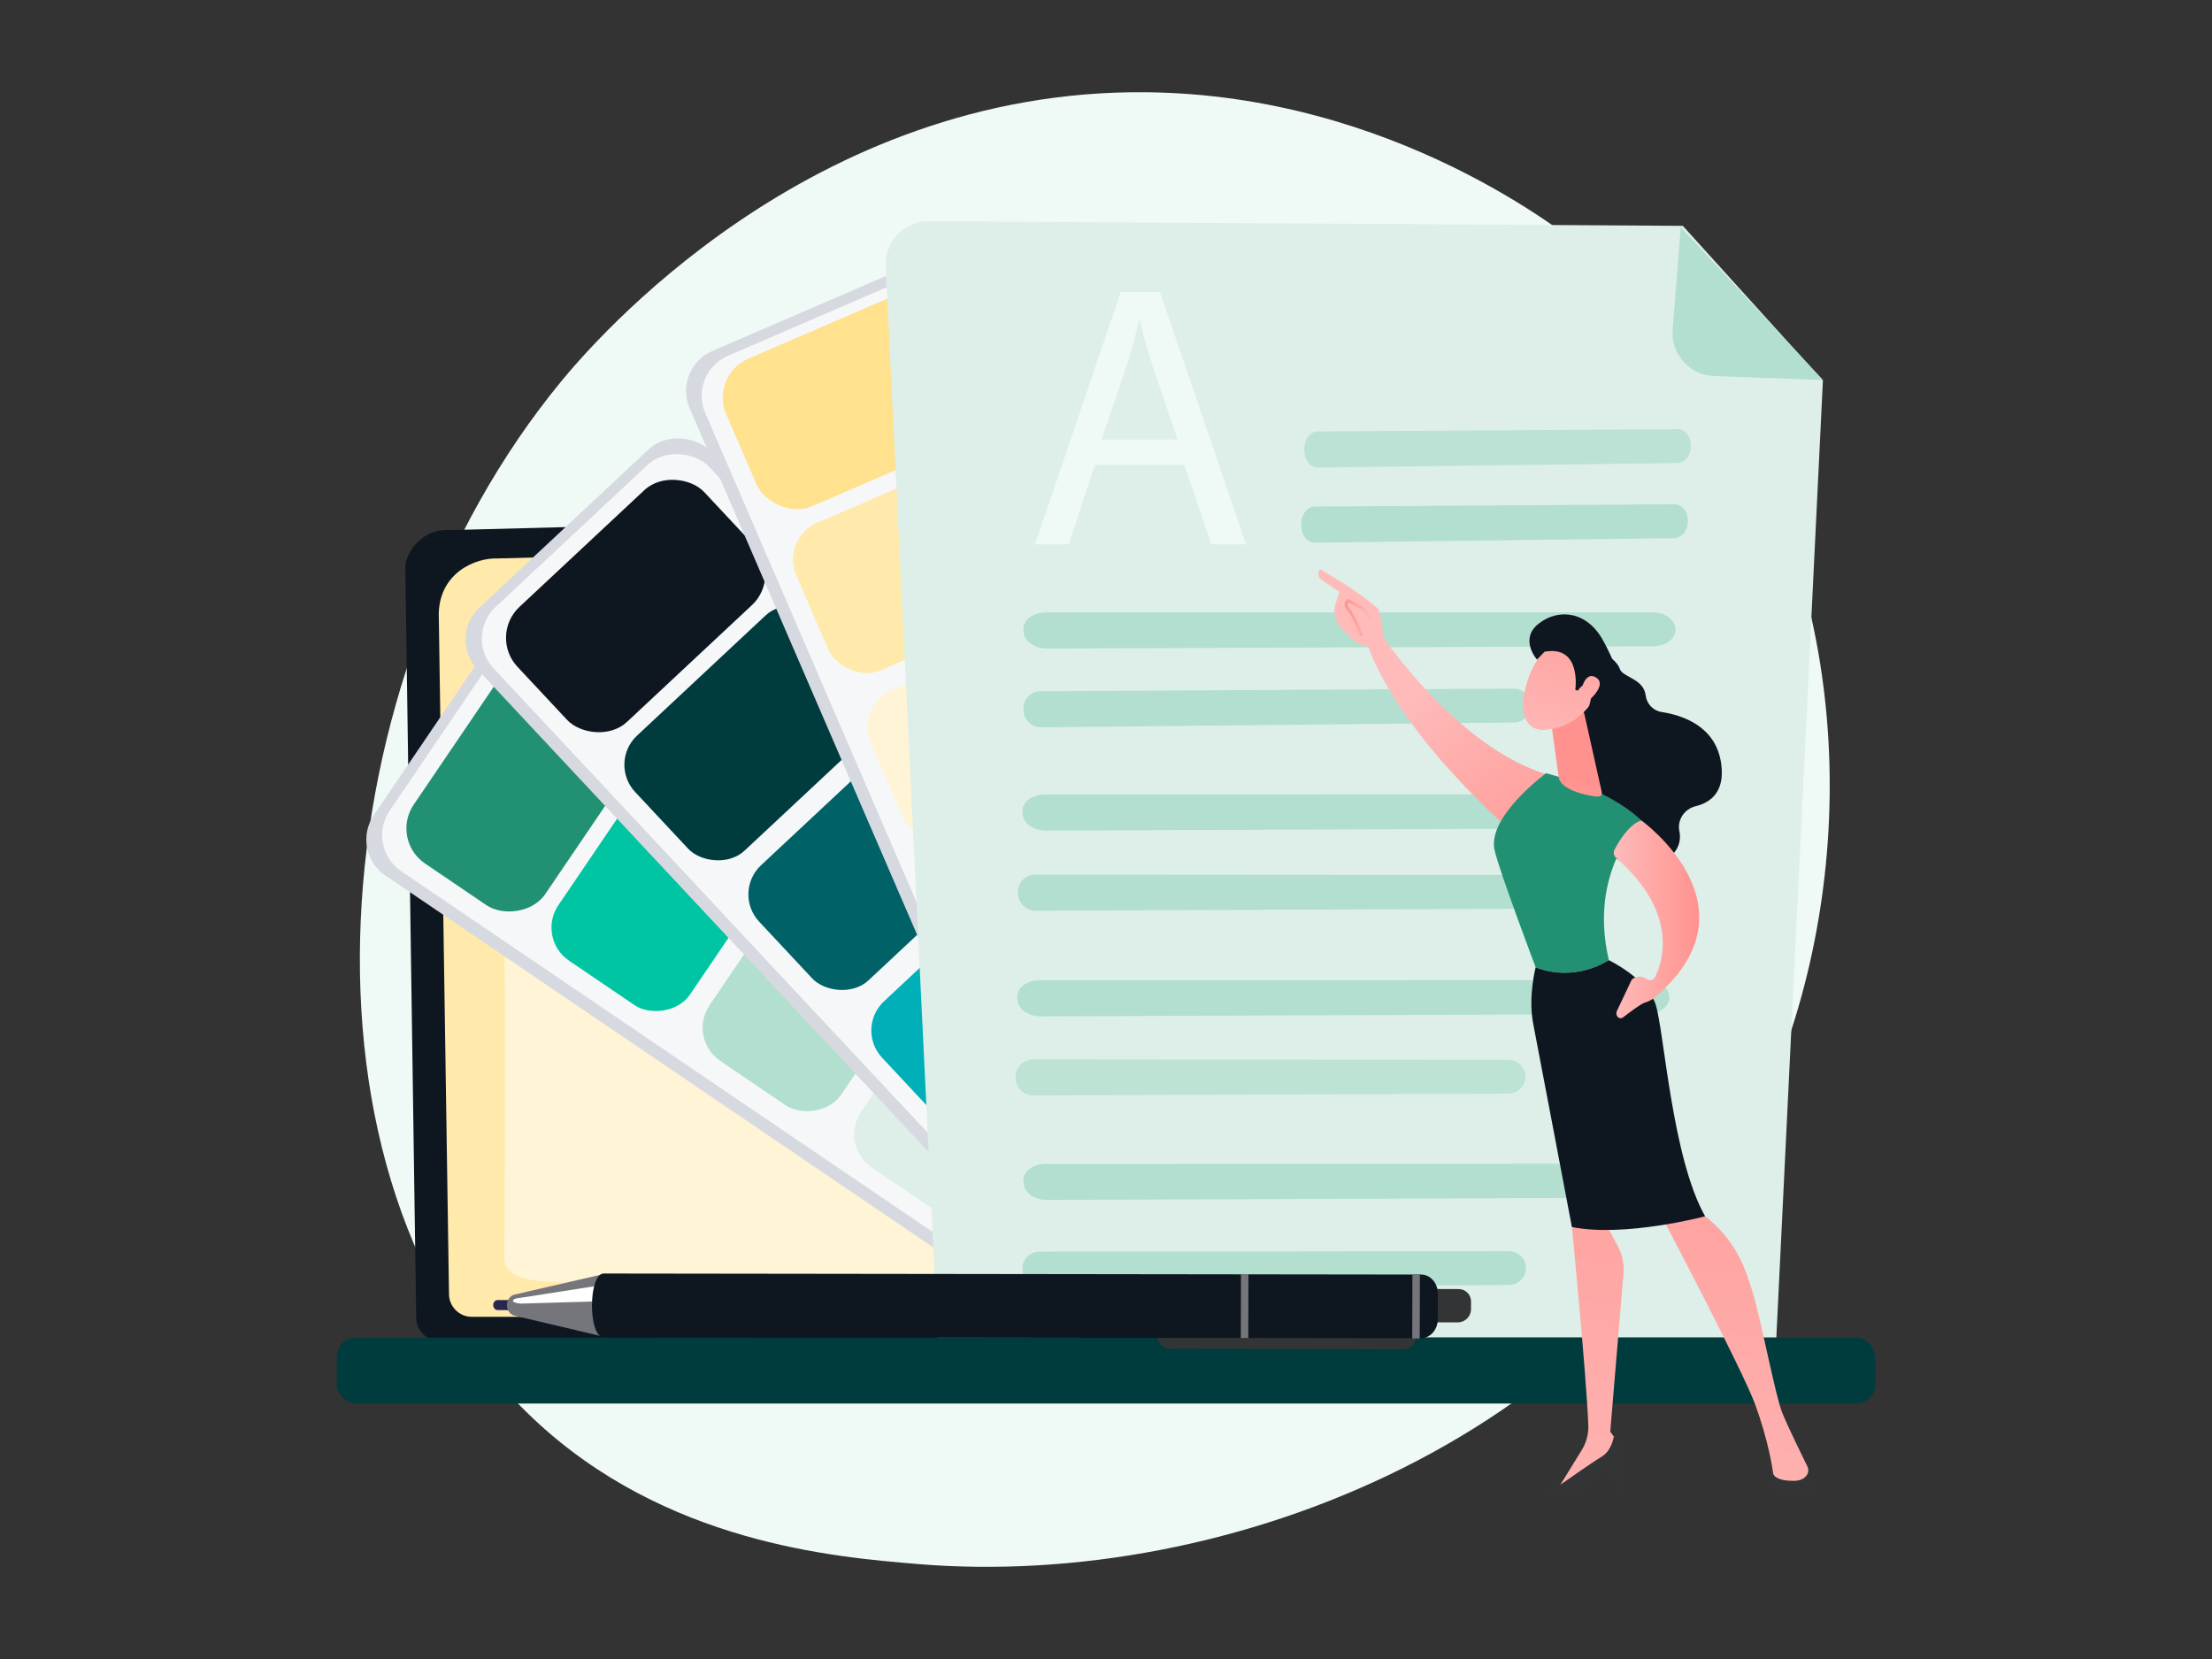 <?xml version="1.0" encoding="UTF-8"?>
<svg xmlns="http://www.w3.org/2000/svg" xmlns:xlink="http://www.w3.org/1999/xlink" viewBox="0 0 600 450">
  <rect x="0" y="0" width="600" height="450" fill="#333333" stroke="none"/>
  <defs>
    <style>
      .cls-1, .cls-2 {
        fill: #b2dfcf;
      }

      .cls-3 {
        fill: url(#linear-gradient-2);
      }

      .cls-4 {
        fill: #00c5a2;
      }

      .cls-5 {
        opacity: .74;
      }

      .cls-6 {
        fill: #eff9f5;
      }

      .cls-7 {
        fill: #ffeaab;
      }

      .cls-8 {
        fill: url(#linear-gradient-4);
      }

      .cls-9 {
        fill: #ddefe8;
      }

      .cls-10 {
        fill: #00afb8;
      }

      .cls-11 {
        fill: #333435;
      }

      .cls-12, .cls-2 {
        opacity: .78;
      }

      .cls-12, .cls-13 {
        fill: #fff;
      }

      .cls-14 {
        fill: #006166;
      }

      .cls-15 {
        fill: url(#linear-gradient-3);
      }

      .cls-16 {
        fill: url(#linear-gradient-5);
      }

      .cls-17 {
        fill: #26264f;
      }

      .cls-18 {
        isolation: isolate;
      }

      .cls-19 {
        fill: url(#linear-gradient-8);
      }

      .cls-20 {
        fill: #229173;
      }

      .cls-21 {
        fill: url(#linear-gradient-7);
      }

      .cls-22 {
        fill: url(#linear-gradient-9);
      }

      .cls-23 {
        fill: url(#linear-gradient-6);
      }

      .cls-24 {
        fill: #fff4d5;
      }

      .cls-25 {
        fill: #ffe18e;
      }

      .cls-26 {
        fill: #0e1720;
      }

      .cls-13 {
        mix-blend-mode: soft-light;
      }

      .cls-27 {
        fill: url(#linear-gradient);
      }

      .cls-28 {
        fill: #003b3d;
      }

      .cls-29 {
        fill: #d7d9e0;
      }

      .cls-30 {
        fill: #74767b;
      }
    </style>
    <linearGradient id="linear-gradient" x1="-2883.1" y1="23.86" x2="-2854.99" y2="87.83" gradientTransform="translate(3201.99 -445.86) rotate(-12.16)" gradientUnits="userSpaceOnUse">
      <stop offset="0" stop-color="#febbba"/>
      <stop offset="1" stop-color="#ff928e"/>
    </linearGradient>
    <linearGradient id="linear-gradient-2" x1="-2355.41" y1="450.86" x2="-2336.84" y2="233.8" gradientTransform="translate(2780.8)" xlink:href="#linear-gradient"/>
    <linearGradient id="linear-gradient-3" x1="-2318.06" y1="454.09" x2="-2299.48" y2="236.97" gradientTransform="translate(2780.8)" xlink:href="#linear-gradient"/>
    <linearGradient id="linear-gradient-4" x1="-2357.45" y1="236.9" x2="-2353.96" y2="211.38" gradientTransform="translate(2780.8)" xlink:href="#linear-gradient"/>
    <linearGradient id="linear-gradient-5" x1="-2343.07" y1="249.34" x2="-2319.9" y2="249.34" gradientTransform="translate(2780.8)" xlink:href="#linear-gradient"/>
    <linearGradient id="linear-gradient-6" x1="-2821.62" y1="59.72" x2="-2791.18" y2="5.55" gradientTransform="translate(3173.26 -400.66) rotate(-11.2)" xlink:href="#linear-gradient"/>
    <linearGradient id="linear-gradient-7" x1="-2815.14" y1="63.37" x2="-2784.7" y2="9.19" gradientTransform="translate(3173.26 -400.66) rotate(-11.2)" xlink:href="#linear-gradient"/>
    <linearGradient id="linear-gradient-8" x1="-2888.66" y1="26.3" x2="-2860.54" y2="90.28" xlink:href="#linear-gradient"/>
    <linearGradient id="linear-gradient-9" x1="-1206.91" y1="167.56" x2="-1199.33" y2="167.56" gradientTransform="translate(-834.63) rotate(-180) scale(1 -1)" xlink:href="#linear-gradient"/>
  </defs>
  <g class="cls-18">
    <g id="Calque_2" data-name="Calque 2">
      <g>
        <path class="cls-6" d="M479.59,296.21c-40.39,94.41-147.01,134.96-230.54,128.04-22.81-1.89-68.7-5.69-104.53-39.57-68.81-65.07-58.22-201.1,7.66-281.18,8.48-10.31,67.2-79.41,158.71-78.48,66.99.68,114.02,38.52,119.73,43.24,7.22,5.96,23.15,20.11,37.51,42.56,33.74,52.76,36.7,126.4,11.46,185.4Z"/>
        <g>
          <g>
            <path class="cls-26" d="M479.93,357.28c0,3.6-2.95,6.54-6.55,6.54H119.44c-3.6,0-6.55-2.94-6.55-6.54l-2.95-203.4c0-3.6,4.24-10.62,12-10.09l345.9-8.95c4.52-.12,8.88,1.62,12.08,4.81,3.2,3.19,4.95,7.55,4.84,12.06l-4.86,205.57Z"/>
            <path class="cls-7" d="M473.46,351c0,3.41-2.79,6.19-6.19,6.19H127.98c-3.41,0-6.19-2.79-6.19-6.19l-2.78-184.65c.33-11.11,10.07-15.11,15.97-14.87l331.52-8.89c3.17-.09,6.24,1.14,8.49,3.38,2.25,2.24,3.48,5.31,3.4,8.48l-4.93,196.55Z"/>
            <path class="cls-24" d="M136.74,340.76c.36-15.26.22-150.4-.65-162.07-.88-11.67,17.3-13.86,45.21-15.17,27.91-1.31,263.38-6.51,269.44-7.01,13.63-1.11,16.45,19.26,15.09,63.49-1.02,33.22-2.72,87.95-3.5,113.12-.23,7.49-6.36,13.44-13.86,13.46-56.66.16-273.84.78-288.3,1.21-16.64.5-23.57-.97-23.43-7.02Z"/>
          </g>
          <rect class="cls-28" x="91.36" y="362.83" width="417.28" height="17.87" rx="5.15" ry="5.15"/>
        </g>
        <g>
          <rect class="cls-29" x="166.19" y="147.13" width="86.58" height="218.49" rx="11.77" ry="11.77" transform="translate(-120.29 285.72) rotate(-55.83)"/>
          <rect class="cls-12" x="169.23" y="150.07" width="80.06" height="212.05" rx="11.77" ry="11.77" transform="translate(-120.15 285.41) rotate(-55.83)"/>
          <rect class="cls-20" x="108.42" y="189.59" width="69.37" height="43.15" rx="11.49" ry="11.49" transform="translate(-111.99 210.98) rotate(-55.83)"/>
          <rect class="cls-4" x="148.03" y="216.32" width="69.37" height="43.15" rx="10.82" ry="10.82" transform="translate(-116.74 255.47) rotate(-55.83)"/>
          <rect class="cls-1" x="189.02" y="243.48" width="69.37" height="43.15" rx="10.82" ry="10.82" transform="translate(-121.24 301.29) rotate(-55.83)"/>
          <rect class="cls-9" x="230.13" y="272.4" width="69.37" height="43.15" rx="10.82" ry="10.82" transform="translate(-127.15 347.99) rotate(-55.83)"/>
        </g>
        <g>
          <rect class="cls-29" x="184.33" y="113.89" width="86.58" height="218.49" rx="11.77" ry="11.77" transform="translate(-91.03 215.56) rotate(-43.07)"/>
          <rect class="cls-12" x="187.44" y="116.78" width="80.06" height="212.05" rx="11.77" ry="11.77" transform="translate(-90.85 215.37) rotate(-43.07)"/>
          <rect class="cls-26" x="137.74" y="143.03" width="69.37" height="42.71" rx="11.49" ry="11.49" transform="translate(-65.79 162.04) rotate(-43.07)"/>
          <rect class="cls-28" x="170.13" y="177.49" width="69.37" height="42.71" rx="10.82" ry="10.82" transform="translate(-80.6 193.44) rotate(-43.07)"/>
          <rect class="cls-14" x="203.76" y="212.66" width="69.37" height="42.71" rx="10.82" ry="10.82" transform="translate(-95.55 225.88) rotate(-43.07)"/>
          <rect class="cls-10" x="237.11" y="249.57" width="69.37" height="42.71" rx="10.82" ry="10.82" transform="translate(-111.77 258.6) rotate(-43.07)"/>
        </g>
        <g>
          <rect class="cls-29" x="222.16" y="73.74" width="86.58" height="218.49" rx="11.77" ry="11.77" transform="translate(-50.8 120.28) rotate(-23.36)"/>
          <rect class="cls-12" x="225.38" y="76.61" width="80.06" height="212.05" rx="11.77" ry="11.77" transform="translate(-50.66 120.23) rotate(-23.36)"/>
          <rect class="cls-25" x="198.25" y="86.28" width="69.37" height="43.59" rx="11.49" ry="11.49" transform="translate(-23.76 101.24) rotate(-23.36)"/>
          <rect class="cls-7" x="217.51" y="130.54" width="69.37" height="43.59" rx="10.82" ry="10.82" transform="translate(-39.73 112.5) rotate(-23.36)"/>
          <rect class="cls-24" x="237.71" y="175.91" width="69.37" height="43.59" rx="10.82" ry="10.82" transform="translate(-56.07 124.24) rotate(-23.36)"/>
          <rect class="cls-30" x="257.07" y="222.86" width="69.37" height="43.59" rx="10.82" ry="10.82" transform="translate(-73.1 135.76) rotate(-23.36)"/>
        </g>
        <g>
          <path class="cls-9" d="M456.46,61.26l-204.45-1.25c-6.72-.04-12.09,5.57-11.76,12.28l14.07,290.47h227.51l12.63-259.52-38-41.98Z"/>
          <path class="cls-1" d="M464.96,102c-6.66-.23-11.78-5.97-11.25-12.62l2.19-27.74,38.6,41.43-29.54-1.07Z"/>
          <g>
            <path class="cls-2" d="M357.47,117.03c16.8-.08,81.31-.51,97.6-.62,2.05-.01,3.68,2.12,3.59,4.72h0c-.08,2.47-1.7,4.44-3.66,4.47l-97.56,1.22c-1.88.02-3.44-1.76-3.6-4.12l-.04-.6c-.18-2.7,1.52-5.05,3.66-5.06Z"/>
            <path class="cls-1" d="M356.65,137.4c16.8-.08,81.31-.51,97.6-.62,2.05-.01,3.68,2.12,3.59,4.72h0c-.08,2.47-1.7,4.44-3.66,4.47l-97.56,1.22c-1.88.02-3.44-1.76-3.6-4.12l-.04-.6c-.18-2.7,1.52-5.05,3.66-5.06Z"/>
            <path class="cls-1" d="M283.64,166.12c28.34.02,137.16-.02,164.63-.03,3.47,0,6.28,2.15,6.22,4.74h0c-.06,2.47-2.72,4.43-6.02,4.45l-164.54.63c-3.17.01-5.86-1.79-6.21-4.15l-.09-.6c-.4-2.7,2.39-5.04,6.01-5.04Z"/>
            <path class="cls-1" d="M282.33,187.5c22.06-.1,106.76-.58,128.15-.7,2.7-.02,4.87,2.12,4.81,4.71h0c-.06,2.47-2.15,4.44-4.71,4.47l-128.08,1.3c-2.47.03-4.55-1.76-4.81-4.12l-.07-.6c-.29-2.7,1.89-5.05,4.71-5.06Z"/>
            <path class="cls-1" d="M283.36,215.5c28.34.02,137.16-.02,164.63-.03,3.47,0,6.28,2.15,6.22,4.74h0c-.06,2.47-2.72,4.43-6.02,4.45l-164.54.63c-3.17.01-5.86-1.79-6.21-4.15l-.09-.6c-.4-2.7,2.39-5.04,6.01-5.04Z"/>
            <path class="cls-1" d="M280.9,237.24c22.17.04,107.27.08,128.76.09,2.71,0,4.88,2.15,4.8,4.74h0c-.08,2.47-2.18,4.43-4.76,4.44l-128.69.51c-2.48,0-4.56-1.79-4.81-4.15l-.06-.6c-.28-2.7,1.93-5.04,4.77-5.03Z"/>
            <path class="cls-1" d="M281.96,265.89c28.34.02,137.16-.02,164.63-.03,3.47,0,6.28,2.15,6.22,4.74h0c-.06,2.47-2.72,4.43-6.02,4.45l-164.54.63c-3.17.01-5.86-1.79-6.21-4.15l-.09-.6c-.4-2.7,2.39-5.04,6.01-5.04Z"/>
            <g class="cls-5">
              <path class="cls-1" d="M280.25,287.37c22.17.04,107.27.08,128.76.09,2.71,0,4.88,2.15,4.8,4.74h0c-.08,2.47-2.18,4.43-4.76,4.44l-128.69.51c-2.48,0-4.56-1.79-4.81-4.15l-.06-.6c-.28-2.7,1.93-5.04,4.77-5.03Z"/>
            </g>
            <path class="cls-1" d="M283.64,315.69c28.34.02,137.16-.02,164.63-.03,3.47,0,6.28,2.15,6.22,4.74h0c-.06,2.47-2.72,4.43-6.02,4.45l-164.54.63c-3.17.01-5.86-1.79-6.21-4.15l-.09-.6c-.4-2.7,2.39-5.04,6.01-5.04Z"/>
            <path class="cls-1" d="M282.04,339.5c21.89,0,105.91-.11,127.13-.14,2.68,0,4.82,2.14,4.75,4.73h0c-.07,2.47-2.15,4.43-4.7,4.45l-127.07.74c-2.45.01-4.51-1.78-4.75-4.14l-.06-.6c-.28-2.7,1.9-5.04,4.7-5.04Z"/>
          </g>
          <path class="cls-6" d="M296.99,126.12l-7.11,21.52h-9.14l23.25-68.42h10.66l23.35,68.42h-9.44l-7.31-21.52h-24.26ZM319.42,119.22l-6.7-19.69c-1.52-4.47-2.54-8.53-3.55-12.49h-.2c-1.02,4.06-2.13,8.22-3.45,12.38l-6.7,19.79h20.61Z"/>
        </g>
        <g>
          <path class="cls-11" d="M380.81,366.01l-63.7-.17c-1.81,0-3.26-1.66-3.26-3.71h0c0-2.04,1.47-3.69,3.28-3.69l63.7.17c1.81,0,3.26,1.66,3.26,3.71h0c0,2.04-1.47,3.69-3.28,3.69Z"/>
          <path class="cls-11" d="M384.68,349.61h11.01c1.85,0,3.35,1.5,3.35,3.35v2.1c0,1.98-1.61,3.59-3.59,3.59h-10.77v-9.04h0Z" transform="translate(.96 -1.06) rotate(.16)"/>
          <path class="cls-17" d="M140.93,355.38l-5.94-.02c-.67,0-1.21-.62-1.21-1.37h0c0-.76.55-1.37,1.21-1.36l5.94.02v2.74Z"/>
          <path class="cls-30" d="M137.5,354h0c0,1.39.85,2.58,2.05,2.87l24.75,5.84.05-17.27-24.78,5.71c-1.2.28-2.06,1.47-2.07,2.85Z"/>
          <path class="cls-13" d="M139.13,352.81h0c0,.38.86.71,2.06.79l24.77-.72v-4.73s-24.77,3.88-24.77,3.88c-1.2.07-2.06.4-2.06.78Z"/>
          <path class="cls-26" d="M385.42,362.99l-221.71-.28c-4.22-.01-4.17-17.28.05-17.27l221.71.28c2.52,0,4.55,2.32,4.54,5.16l-.02,6.97c0,2.84-2.05,5.14-4.57,5.14Z"/>
          <rect class="cls-30" x="336.59" y="345.59" width="2.03" height="17.33" transform="translate(.99 -.94) rotate(.16)"/>
          <rect class="cls-30" x="383.1" y="345.72" width="2.03" height="17.33" transform="translate(.98 -1.05) rotate(.16)"/>
        </g>
        <g>
          <path class="cls-26" d="M433.31,176.09s5.13,2.5,6.07,5.36c.76,2.3,6.43,2.6,6.99,7.12.29,2.34,2.02,4.21,4.34,4.56,5.79.89,14.72,3.9,16.15,13.96,1.09,7.68-2.82,10.59-6.93,11.6-3.02.74-5.02,3.68-4.41,6.72.59,2.92-.29,6.3-5.35,8.97-11.34,5.99-22.67-14.18-22.67-14.18l-2.32-35.21,8.13-8.9Z"/>
          <path class="cls-27" d="M371.58,167.74s22.65,35.83,49.58,42.74c0,0-5.25,14.95-9.3,16.66,0,0-33.14-27.65-41.65-54.31l1.37-5.09Z"/>
          <path class="cls-11" d="M479.94,396.88l.73,6.03c.14,1.14,1.04,2.05,2.19,2.18,1.93.22,5.04.45,8.08.13,1.33-.14,2.2-1.49,1.79-2.77-.74-2.33-2.1-5.83-4.05-7.88h-6.69c-1.24,0-2.2,1.08-2.05,2.31Z"/>
          <path class="cls-3" d="M427.5,326.18l-1.13,6.65s3.78,38.33,4.46,53.66c.11,2.4-.52,4.78-1.78,6.83l-6.58,10.68,16.72-9.87.33-2.04-2.74-3.76,3.59-42.94c.21-2.52-.31-5.05-1.5-7.29l-3.46-6.5-7.91-5.43Z"/>
          <path class="cls-11" d="M421.37,405.55h5.34c1,0,1.94-.46,2.55-1.25,1.66-2.16,5.11-6.38,6.76-6.49,2.22-.15,1.93,7.74,1.93,7.74h1.24l1.58-9.8c.4-2.47-.83-4.91-3.04-6.06,0,0-.51,3.75-3.26,5.41-2.75,1.66-11.19,7.6-11.19,7.6,0,0-1.03-.15-2.17.06-1.68.3-1.45,2.8.26,2.8Z"/>
          <path class="cls-15" d="M450.41,329.34s22.17,42.05,25.69,51.65,4.76,17.61,4.81,18.37c.07,1.19,1.55,2.32,5.61,2.32,2.1,0,3.12-.84,3.63-1.65.43-.69.45-1.56.09-2.29-1.28-2.59-5.35-10.89-6.86-14.65-1.8-4.49-5.67-24.84-7.79-31.92-2.12-7.08-4.52-14.75-13.77-21.82,0,0-6.35-6.21-11.41,0Z"/>
          <path class="cls-20" d="M436.4,260.44c-5.72-24.23,8.77-37.93,8.77-37.93-9.14-8.77-25.79-12.77-25.79-12.77,0,0-15.89,11.62-14.01,20.71,1.1,5.33,11.17,31.92,11.17,31.92,0,0,9.31,4.4,19.86-1.93Z"/>
          <path class="cls-26" d="M449.08,272.44c-2.33-7.01-12.68-12-12.68-12-10.55,6.34-19.86,1.93-19.86,1.93,0,0-2.09,7.98-.65,15.39,1.44,7.41,10.48,55.06,10.48,55.06,14.24,2.89,36.14-2.9,36.14-2.9-9.07-16.1-11.11-50.48-13.44-57.49Z"/>
          <path class="cls-8" d="M429.77,193.73l4.65,20.88c.45,1.84-1.23,1.54-3.09,1.19-3.05-.57-6.97-1.76-8.28-4.13-.13-.24-.2-.51-.24-.79l-2-14.48c-.16-1.15.46-2.26,1.52-2.73l3.85-1.71c1.48-.66,3.2.19,3.58,1.77Z"/>
          <path class="cls-16" d="M445.17,222.51s32.45,23.21,4.15,47.61c0,0-1.08,1.22-3.2,1.86-1.07.32-4.24,2.72-5.85,3.97-.52.4-1.26.27-1.61-.29-.27-.43-.3-.98-.08-1.44l4.02-8.49c1.12-1.04,2.82-1.11,4.02-.17.77.6,1.89.35,2.32-.52,2.19-4.46,6.32-17.56-10.59-32.36-.64-.56-.8-1.48-.41-2.23,1.19-2.28,3.9-6.81,7.23-7.92Z"/>
          <g>
            <path class="cls-23" d="M420.86,174.7s-4.95,3.35-7.08,11.88c-2.13,8.53,1.33,11.59,4.87,11.4,3.54-.19,8.68-1.28,13.13-7.4,4.45-6.12-4.44-19.98-10.93-15.88Z"/>
            <path class="cls-26" d="M427.3,187.14s1.81-12.23-8.34-10.36l-2.05,2.14s-4.97-5.6.53-9.82c5.5-4.23,13.13-3.15,17.35,4.55,4.22,7.7,5.75,13.11,2.21,17.89-3.54,4.78-6.2.68-6.2.68,0,0,1.62-4.14.28-5.92-1.35-1.78-3.08,1.03-3.08,1.03l-.7-.2Z"/>
            <path class="cls-21" d="M428.69,188.19s.9-6.29,4.11-4.49c3.21,1.8-1.16,5.88-2.91,7.26l-1.2-2.77Z"/>
          </g>
          <g>
            <path class="cls-19" d="M371.74,175.11c-.07.74,2.68,1.25,3.55-1.9-.24-1.37-.67-7.36-1.72-8.29-5.59-4.96-15.55-10.53-15.55-10.53-1.11,1.7.35,2.82.35,2.82l4.97,3.36c-.52,1.72-1.28,3.24-1.36,5.2-.06,1.49.48,2.94,1.47,4.07.99,1.13,2.32,2.59,3.52,3.7,2.27,2.1,4.76,1.58,4.76,1.58Z"/>
            <path class="cls-22" d="M369.04,172.67l.76-.31c-.1-.25-2.49-6.04-3.64-7.25-.44-.46-.65-.85-.63-1.17,0-.17.09-.34.26-.51l4.02,2.15,1.78,2.78.69-.44-1.89-2.96-4.71-2.52-.21.17c-.48.39-.72.81-.75,1.28-.03.56.25,1.15.86,1.78.87.91,2.8,5.36,3.48,6.99Z"/>
          </g>
        </g>
      </g>
    </g>
  </g>
</svg>